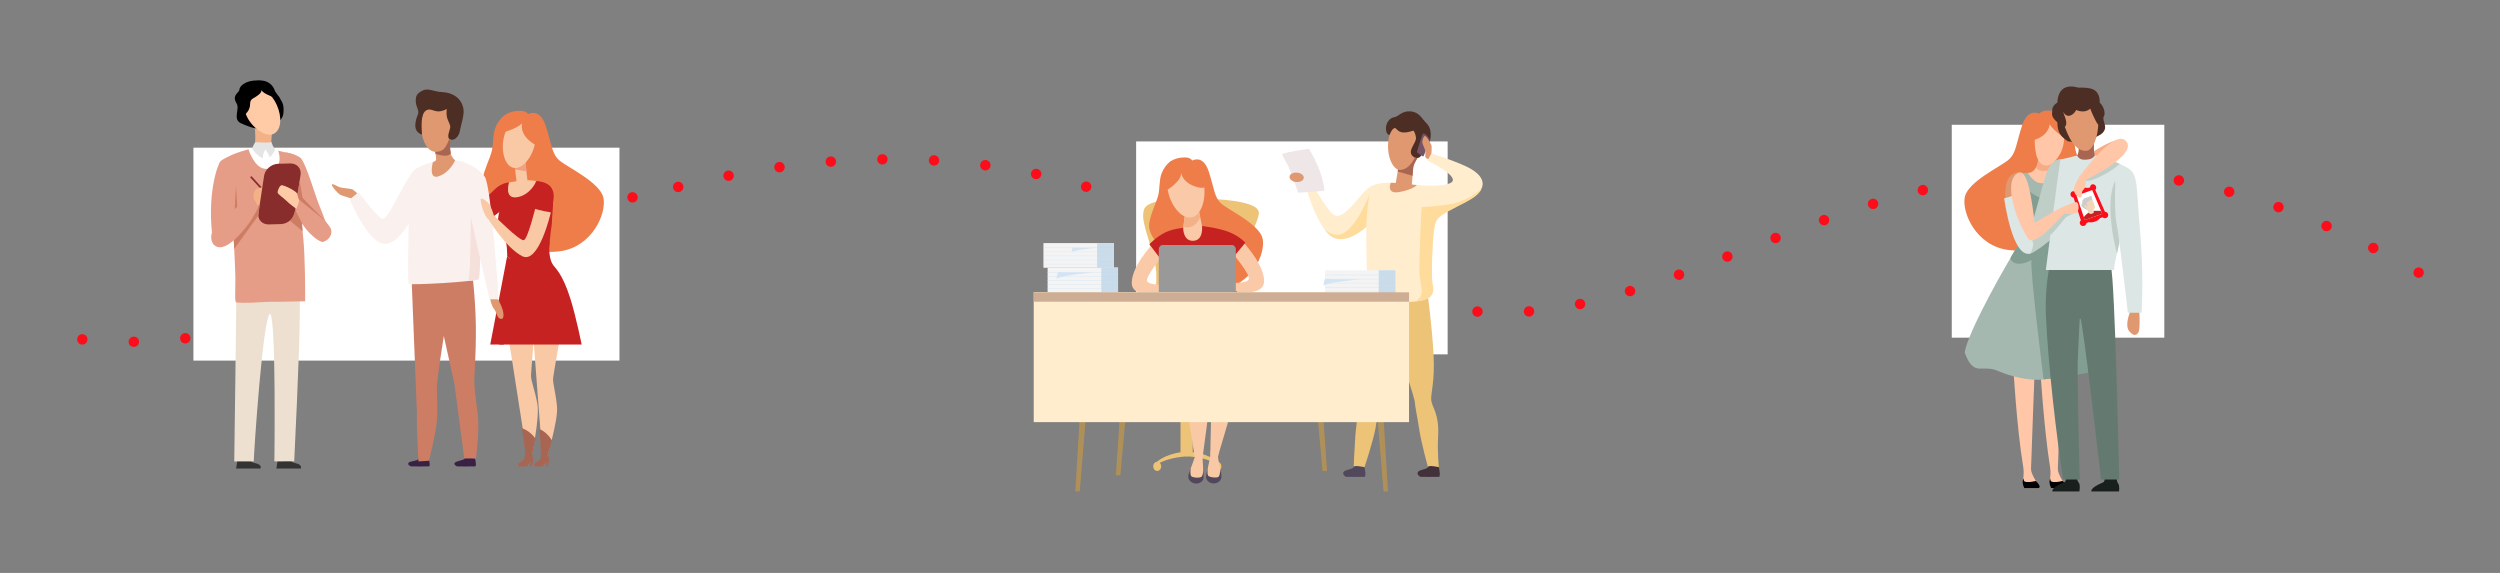 <?xml version="1.0" encoding="UTF-8"?>
<svg width="2400px" height="550px" viewBox="0 0 2400 550" version="1.1" xmlns="http://www.w3.org/2000/svg" xmlns:xlink="http://www.w3.org/1999/xlink">
    <rect x="0" y="0" width="2400" height="550" fill="#808080" stroke="none"/>
    <title>frise-faire-face-deces-2400-550</title>
    <defs>
        <polygon id="path-1" points="0 0 2252.923 0 2252.923 185.219 0 185.219"></polygon>
        <polygon id="path-3" points="0 395.004 2252.923 395.004 2252.923 0 0 0"></polygon>
    </defs>
    <g id="frise-faire-face-deces-2400-550" stroke="none" stroke-width="1" fill="none" fill-rule="evenodd">
        <g id="Group-197" transform="translate(74, 77)">
            <g id="Group-3" transform="translate(0, 70.939)">
                <mask id="mask-2" fill="white">
                    <use xlink:href="#path-1"></use>
                </mask>
                <g id="Clip-2"></g>
                <path d="M768.112,5.069 C768.083,2.309 770.293,0.04 773.052,0 L773.052,0.009 C775.812,-0.031 778.083,2.179 778.112,4.939 C778.142,7.699 775.942,9.969 773.173,10 L773.173,10.009 L773.112,10.009 C770.383,10.009 768.142,7.809 768.112,5.069 L768.112,5.069 Z M822.342,11.049 L822.342,11.049 C819.583,10.889 817.482,8.529 817.633,5.769 C817.793,3.019 820.152,0.91 822.902,1.059 C825.662,1.219 827.772,3.58 827.623,6.33 C827.463,8.989 825.262,11.049 822.633,11.049 L822.342,11.049 Z M718.602,7.58 C718.392,4.83 720.452,2.429 723.202,2.219 L723.213,2.219 C725.963,2.009 728.362,4.069 728.572,6.819 C728.782,9.569 726.722,11.979 723.972,12.189 C723.842,12.199 723.713,12.199 723.583,12.199 C721.003,12.199 718.802,10.21 718.602,7.58 L718.602,7.58 Z M871.272,15.63 C868.532,15.269 866.602,12.75 866.972,10.019 C867.333,7.279 869.842,5.349 872.583,5.71 C875.322,6.08 877.242,8.59 876.883,11.33 C876.552,13.84 874.402,15.67 871.932,15.67 C871.713,15.67 871.492,15.66 871.272,15.63 L871.272,15.63 Z M669.373,13.21 C668.992,10.469 670.902,7.949 673.633,7.569 C676.373,7.189 678.892,9.099 679.272,11.83 C679.652,14.569 677.742,17.09 675.012,17.469 C674.772,17.509 674.543,17.519 674.312,17.519 C671.862,17.519 669.713,15.71 669.373,13.21 L669.373,13.21 Z M1981.142,23.5 C1978.402,23.239 1976.372,20.809 1976.622,18.059 C1976.883,15.309 1979.312,13.279 1982.062,13.54 C1984.812,13.79 1986.842,16.229 1986.583,18.979 C1986.342,21.569 1984.162,23.519 1981.612,23.519 C1981.463,23.519 1981.302,23.509 1981.142,23.5 L1981.142,23.5 Z M919.673,23.989 C916.972,23.41 915.253,20.75 915.833,18.059 C916.412,15.359 919.062,13.63 921.772,14.21 L921.762,14.21 C924.463,14.79 926.182,17.439 925.612,20.149 C925.112,22.489 923.032,24.099 920.722,24.099 C920.383,24.099 920.032,24.069 919.673,23.989 L919.673,23.989 Z M620.543,21.71 C620.003,19 621.772,16.359 624.482,15.83 C627.192,15.299 629.812,17.069 630.352,19.769 C630.883,22.479 629.123,25.109 626.412,25.649 C626.083,25.71 625.762,25.739 625.442,25.739 C623.102,25.739 621.012,24.09 620.543,21.71 L620.543,21.71 Z M1808.522,25.38 C1808.062,22.649 1809.892,20.069 1812.622,19.609 C1815.342,19.149 1817.923,20.989 1818.383,23.71 C1818.842,26.429 1817.012,29.009 1814.282,29.469 C1814.003,29.519 1813.722,29.54 1813.452,29.54 C1811.052,29.54 1808.932,27.819 1808.522,25.38 L1808.522,25.38 Z M2016.802,30.179 C2014.092,29.689 2012.293,27.08 2012.782,24.37 C2013.282,21.649 2015.883,19.849 2018.602,20.34 C2021.312,20.84 2023.112,23.439 2022.622,26.16 C2022.182,28.569 2020.083,30.259 2017.713,30.259 C2017.412,30.259 2017.112,30.239 2016.802,30.179 L2016.802,30.179 Z M967.302,36.109 C964.652,35.33 963.133,32.549 963.923,29.91 C964.702,27.259 967.482,25.739 970.133,26.519 C972.782,27.299 974.293,30.08 973.512,32.729 C972.872,34.91 970.872,36.319 968.722,36.319 C968.253,36.319 967.772,36.25 967.302,36.109 L967.302,36.109 Z M572.213,32.739 C571.552,30.059 573.182,27.349 575.862,26.679 C578.543,26.019 581.253,27.649 581.923,30.33 C582.583,33.009 580.952,35.719 578.272,36.389 C577.873,36.489 577.463,36.54 577.062,36.54 C574.822,36.54 572.782,35.019 572.213,32.739 L572.213,32.739 Z M1767.062,35.779 C1766.412,33.09 1768.052,30.389 1770.742,29.729 C1773.423,29.08 1776.133,30.719 1776.782,33.41 C1777.432,36.09 1775.793,38.799 1773.112,39.449 C1772.713,39.549 1772.312,39.599 1771.923,39.599 C1769.673,39.599 1767.622,38.059 1767.062,35.779 L1767.062,35.779 Z M2064.742,41.009 L2064.742,41.019 C2062.083,40.299 2060.503,37.549 2061.213,34.88 C2061.932,32.219 2064.682,30.639 2067.343,31.359 C2070.013,32.08 2071.593,34.819 2070.872,37.489 C2070.272,39.719 2068.253,41.189 2066.053,41.189 C2065.622,41.189 2065.182,41.13 2064.742,41.009 L2064.742,41.009 Z M528.432,42.929 C527.652,40.279 529.173,37.5 531.822,36.729 C534.463,35.949 537.242,37.469 538.022,40.12 C538.802,42.769 537.282,45.549 534.633,46.319 C534.162,46.46 533.692,46.529 533.222,46.529 C531.062,46.529 529.072,45.109 528.432,42.929 L528.432,42.929 Z M1719.362,49.25 C1718.552,46.609 1720.032,43.819 1722.673,43.009 C1725.312,42.199 1728.112,43.679 1728.923,46.319 C1729.732,48.96 1728.253,51.759 1725.602,52.569 C1725.122,52.719 1724.622,52.79 1724.142,52.79 C1722.003,52.79 1720.022,51.399 1719.362,49.25 L1719.362,49.25 Z M2111.702,55.639 C2109.102,54.719 2107.732,51.87 2108.652,49.259 C2109.572,46.66 2112.432,45.29 2115.032,46.21 L2115.032,46.219 C2117.633,47.13 2119.003,49.989 2118.083,52.59 C2117.352,54.639 2115.423,55.929 2113.372,55.929 C2112.812,55.929 2112.253,55.84 2111.702,55.639 L2111.702,55.639 Z M1672.362,65.049 C1671.442,62.439 1672.812,59.59 1675.412,58.67 C1678.012,57.75 1680.872,59.109 1681.793,61.719 C1682.713,64.319 1681.352,67.179 1678.742,68.099 C1678.192,68.29 1677.633,68.38 1677.083,68.38 C1675.022,68.38 1673.092,67.099 1672.362,65.049 L1672.362,65.049 Z M2157.513,73.649 C2154.972,72.549 2153.812,69.609 2154.912,67.069 C2156.003,64.54 2158.942,63.37 2161.482,64.469 C2164.013,65.559 2165.182,68.509 2164.083,71.04 C2163.272,72.929 2161.423,74.059 2159.492,74.059 C2158.833,74.059 2158.162,73.929 2157.513,73.649 L2157.513,73.649 Z M1625.892,82.33 C1624.902,79.75 1626.202,76.859 1628.782,75.88 C1631.362,74.889 1634.253,76.189 1635.232,78.769 C1636.213,81.349 1634.923,84.239 1632.342,85.219 C1631.753,85.439 1631.152,85.549 1630.562,85.549 C1628.543,85.549 1626.642,84.319 1625.892,82.33 L1625.892,82.33 Z M2202.093,94.599 C2199.633,93.359 2198.642,90.349 2199.892,87.88 C2201.142,85.42 2204.152,84.439 2206.612,85.689 L2206.622,85.689 C2209.083,86.939 2210.062,89.949 2208.812,92.41 C2207.932,94.149 2206.173,95.149 2204.352,95.149 C2203.593,95.149 2202.812,94.969 2202.093,94.599 L2202.093,94.599 Z M1579.612,100.16 C1578.622,97.58 1579.912,94.689 1582.482,93.699 C1585.062,92.71 1587.952,93.989 1588.942,96.569 C1589.942,99.149 1588.652,102.04 1586.072,103.029 C1585.482,103.259 1584.883,103.37 1584.282,103.37 C1582.272,103.37 1580.383,102.149 1579.612,100.16 L1579.612,100.16 Z M1151.092,108.67 C1148.532,107.62 1147.312,104.699 1148.362,102.139 C1149.402,99.59 1152.333,98.37 1154.883,99.42 C1157.432,100.469 1158.662,103.38 1157.612,105.939 C1156.812,107.87 1154.952,109.04 1152.982,109.04 C1152.352,109.04 1151.713,108.92 1151.092,108.67 L1151.092,108.67 Z M327.171,116.221 C326.221,113.631 327.541,110.751 330.131,109.801 C332.721,108.841 335.601,110.161 336.551,112.751 C337.511,115.341 336.191,118.221 333.601,119.181 C333.031,119.391 332.441,119.49 331.872,119.49 C329.831,119.49 327.921,118.24 327.171,116.221 L327.171,116.221 Z M2245.423,118.12 L2245.423,118.12 C2243.032,116.739 2242.213,113.679 2243.593,111.29 C2244.972,108.889 2248.032,108.08 2250.423,109.46 C2252.812,110.84 2253.633,113.899 2252.253,116.29 C2251.322,117.889 2249.642,118.79 2247.923,118.79 C2247.072,118.79 2246.213,118.569 2245.423,118.12 L2245.423,118.12 Z M1533.152,117.479 C1532.213,114.88 1533.562,112.009 1536.162,111.08 C1538.762,110.139 1541.622,111.489 1542.562,114.09 C1543.492,116.679 1542.142,119.549 1539.552,120.489 C1538.992,120.689 1538.423,120.779 1537.852,120.779 C1535.812,120.779 1533.883,119.509 1533.152,117.479 L1533.152,117.479 Z M1197.622,126.429 C1195.012,125.519 1193.633,122.67 1194.543,120.059 C1195.452,117.46 1198.302,116.08 1200.912,116.979 C1203.512,117.889 1204.892,120.739 1203.992,123.349 C1203.272,125.41 1201.333,126.71 1199.262,126.71 C1198.722,126.71 1198.162,126.62 1197.622,126.429 L1197.622,126.429 Z M280.562,128.12 C279.633,125.519 280.992,122.66 283.592,121.729 C286.202,120.809 289.052,122.17 289.982,124.769 C290.902,127.37 289.543,130.229 286.942,131.16 C286.392,131.349 285.822,131.449 285.272,131.449 C283.213,131.449 281.282,130.17 280.562,128.12 L280.562,128.12 Z M1486.052,132.96 C1485.253,130.319 1486.742,127.529 1489.383,126.729 C1492.032,125.92 1494.822,127.42 1495.622,130.059 C1496.423,132.699 1494.932,135.489 1492.282,136.299 C1491.802,136.439 1491.312,136.509 1490.833,136.509 C1488.692,136.509 1486.702,135.12 1486.052,132.96 L1486.052,132.96 Z M1245.392,140.96 L1245.392,140.96 C1242.722,140.269 1241.112,137.54 1241.802,134.87 C1242.492,132.189 1245.213,130.58 1247.892,131.269 C1250.562,131.96 1252.173,134.689 1251.482,137.359 C1250.902,139.62 1248.872,141.109 1246.642,141.109 C1246.232,141.109 1245.812,141.059 1245.392,140.96 L1245.392,140.96 Z M243.592,144.04 C242.742,141.41 244.182,138.59 246.802,137.729 C249.432,136.88 252.253,138.319 253.112,140.939 C253.963,143.569 252.522,146.389 249.902,147.25 C249.383,147.41 248.862,147.489 248.352,147.489 C246.242,147.489 244.282,146.149 243.592,144.04 L243.592,144.04 Z M1437.972,144.949 C1437.402,142.25 1439.142,139.599 1441.842,139.029 C1444.543,138.469 1447.192,140.199 1447.753,142.91 C1448.322,145.609 1446.592,148.259 1443.883,148.819 C1443.543,148.899 1443.192,148.929 1442.862,148.929 C1440.543,148.929 1438.463,147.309 1437.972,144.949 L1437.972,144.949 Z M1294.362,151.059 C1291.633,150.639 1289.762,148.08 1290.182,145.349 C1290.602,142.62 1293.162,140.75 1295.883,141.179 C1298.612,141.599 1300.482,144.149 1300.062,146.88 C1299.682,149.349 1297.552,151.12 1295.133,151.12 C1294.872,151.12 1294.622,151.099 1294.362,151.059 L1294.362,151.059 Z M1388.872,151.38 C1388.662,148.63 1390.732,146.229 1393.492,146.029 C1396.242,145.819 1398.642,147.889 1398.842,150.639 C1399.043,153.389 1396.982,155.79 1394.232,156 C1394.102,156.009 1393.972,156.009 1393.852,156.009 C1391.253,156.009 1389.062,154.009 1388.872,151.38 L1388.872,151.38 Z M1344.102,156.179 L1344.102,156.179 C1341.342,156.029 1339.222,153.679 1339.372,150.92 C1339.512,148.16 1341.862,146.04 1344.622,146.189 C1347.383,146.33 1349.503,148.679 1349.352,151.439 C1349.222,154.109 1347.003,156.179 1344.362,156.179 L1344.102,156.179 Z M196.083,158.189 C195.352,155.529 196.912,152.779 199.572,152.04 C202.232,151.299 204.982,152.859 205.722,155.519 C206.463,158.179 204.902,160.939 202.242,161.679 C201.793,161.799 201.342,161.859 200.902,161.859 C198.713,161.859 196.702,160.41 196.083,158.189 L196.083,158.189 Z M147.862,169.67 C147.302,166.969 149.032,164.319 151.732,163.75 C154.442,163.189 157.092,164.92 157.652,167.62 C158.222,170.319 156.482,172.969 153.782,173.54 C153.442,173.609 153.092,173.649 152.753,173.649 C150.442,173.649 148.362,172.029 147.862,169.67 L147.862,169.67 Z M98.923,177.41 C98.592,174.67 100.543,172.179 103.282,171.84 C106.032,171.509 108.522,173.469 108.852,176.199 C109.182,178.939 107.232,181.439 104.492,181.769 C104.293,181.799 104.083,181.809 103.883,181.809 C101.392,181.809 99.232,179.949 98.923,177.41 L98.923,177.41 Z M4.442,182.83 C1.702,182.529 -0.278,180.049 0.032,177.309 C0.333,174.559 2.812,172.59 5.552,172.889 C8.302,173.199 10.272,175.67 9.972,178.42 C9.682,180.969 7.522,182.859 5.003,182.859 C4.822,182.859 4.633,182.849 4.442,182.83 L4.442,182.83 Z M54.552,185.219 C51.793,185.25 49.522,183.049 49.482,180.29 C49.442,177.529 51.652,175.259 54.412,175.219 C57.173,175.179 59.442,177.389 59.482,180.149 C59.522,182.91 57.312,185.179 54.552,185.219 L54.552,185.219 Z" id="Fill-1" fill="#FC0D1A" mask="url(#mask-2)"></path>
            </g>
            <mask id="mask-4" fill="white">
                <use xlink:href="#path-3"></use>
            </mask>
            <g id="Clip-5"></g>
            <polygon id="Fill-4" fill="#FFFFFF" mask="url(#mask-4)" points="111.682 269.169 520.676 269.169 520.676 64.778 111.682 64.778"></polygon>
            <polygon id="Fill-6" fill="#FFFFFF" mask="url(#mask-4)" points="1016.682 263.169 1315.737 263.169 1315.737 58.778 1016.682 58.778"></polygon>
            <polygon id="Fill-7" fill="#FFFFFF" mask="url(#mask-4)" points="1799.682 247.169 2003.737 247.169 2003.737 42.778 1799.682 42.778"></polygon>
            <path d="M187.723,45.55 C187.723,45.55 186.277,57.167 186.277,62.542 C186.277,67.917 179.917,67.352 179.917,67.352 L170.89,59.541 C170.89,59.541 171.638,52.338 170.193,43.285 C168.747,34.232 187.723,45.55 187.723,45.55" id="Fill-8" fill="#F2B186" mask="url(#mask-4)"></path>
            <path d="M187.145,65.088 L190.133,65.843 L193.987,68.201 C193.987,68.201 207.121,85.061 190.133,93.569 C182.7,97.29 180.11,97.624 176.544,91.493 C172.978,85.364 165.075,69.332 164.497,66.314 L170.705,64.552 L187.145,65.088 Z" id="Fill-9" fill="#FFFFFF" mask="url(#mask-4)"></path>
            <path d="M181.463,59.901 L170.89,59.54 C170.89,59.54 169.38,62.21 167.986,65.324 C168.406,66.83 175.194,75.461 180.785,75.461 C186.375,75.461 190.133,67.257 190.133,65.843 C188.398,64.899 187.634,62.167 186.396,59.228 C183.598,60.107 181.463,59.901 181.463,59.901" id="Fill-10" fill="#E5E5E5" mask="url(#mask-4)"></path>
            <path d="M180.688,66.314 C180.688,66.314 174.52,77.914 182.038,77.914 C189.555,77.914 180.688,66.314 180.688,66.314" id="Fill-11" fill="#FFFFFF" mask="url(#mask-4)"></path>
            <path d="M214.837,372.772 C216.068,367.557 208.406,368.111 206.349,366.329 C204.254,364.517 202.549,362.19 202.549,362.19 L193.18,361.075 L191.317,372.779 L214.837,372.772 Z" id="Fill-12" fill="#333333" mask="url(#mask-4)"></path>
            <path d="M176.183,372.772 C177.414,367.557 169.752,368.111 167.695,366.329 C165.601,364.517 163.895,362.19 163.895,362.19 L154.525,361.075 L152.663,372.779 L176.183,372.772 Z" id="Fill-13" fill="#333333" mask="url(#mask-4)"></path>
            <path d="M214.471,192.652 C214.471,192.652 213.755,198.104 213.755,227.168 C213.755,257.479 208.446,365.867 208.446,365.867 C191.837,366.056 189.406,365.867 189.406,365.867 C189.406,365.867 191.202,229.998 185.419,224.34 C178.481,224.34 169.605,359.725 169.605,365.951 L150.874,365.951 C150.874,365.951 152.911,218.239 152.911,205.791 C152.911,193.345 155.207,188.635 155.207,188.635 L214.471,192.652 Z" id="Fill-14" fill="#EDE0D0" mask="url(#mask-4)"></path>
            <path d="M147.824,72.114 C147.824,72.114 139.53,75.758 137.545,77.914 C135.523,80.109 123.544,109.016 130.828,157.417 C143.435,159.989 152.096,148.469 154.031,141.824 C155.966,135.18 156.049,131.875 152.676,120.019 C151.204,114.847 154.607,89.236 154.607,89.236 L147.824,72.114 Z" id="Fill-15" fill="#E69D87" mask="url(#mask-4)"></path>
            <path d="M189.94,10.478 C189.94,10.478 187.819,0.001 174.327,0.001 C160.835,0.001 155.823,6.209 155.823,9.092 C155.823,11.974 148.045,14.237 153.125,22.286 C156.596,27.784 148.694,37.752 157.826,41.577 C162.545,43.553 171.051,47.563 176.833,46.067 C182.616,44.571 197.072,41.909 198.036,31.931 C198.999,21.953 196.879,20.788 189.94,10.478" id="Fill-16" fill="#000000" mask="url(#mask-4)"></path>
            <path d="M200.771,69.386 L198.64,69.022 C198.64,69.022 211.923,70.895 215.296,75.462 C220.599,82.641 227.863,108.427 232.262,119.489 C236.661,130.548 243.653,146.82 239.646,152.245 C235.64,157.67 233.048,154.373 229.905,150.118 C226.763,145.864 210.109,114.808 210.109,114.808 C210.109,114.808 197.739,92.862 197.134,92.043 C196.53,91.224 202.887,80.759 200.771,69.386" id="Fill-17" fill="#E69D87" mask="url(#mask-4)"></path>
            <path d="M217.118,151.376 C215.286,132.704 212.904,114.918 212.904,114.918 L209.78,72.114 C209.78,72.114 204.555,69.707 198.639,69.021 C196.209,68.492 193.035,67.617 193.035,67.617 C193.035,67.617 200.77,87.634 179.97,84.955 C169.876,83.654 164.496,66.314 164.496,66.314 C164.496,66.314 151.952,69.817 147.823,72.114 C144.087,74.193 147.823,104.413 147.823,104.413 C147.823,104.413 151.952,177.811 151.952,190.544 C151.952,203.272 151.185,213.106 152.792,213.292 C160.989,214.244 173.508,213.292 182.362,212.779 L182.363,212.779 C202.633,212.779 213.374,212.204 218.968,212.204 C218.968,201.22 218.948,170.049 217.118,151.376" id="Fill-18" fill="#E69D87" mask="url(#mask-4)"></path>
            <path d="M161.684,31.561 C165.442,43.383 178.919,54.006 186.762,52.151 C194.606,50.295 197.125,39.891 193.367,28.068 C189.608,16.247 180.995,7.484 173.152,9.34 C165.308,11.196 157.926,19.739 161.684,31.561" id="Fill-19" fill="#FFCAA6" mask="url(#mask-4)"></path>
            <polygon id="Fill-20" fill="#882C2C" mask="url(#mask-4)" points="180.548 109.016 181.842 107.886 167.386 92.042 166.092 93.173"></polygon>
            <path d="M169.522,115.409 C169.522,115.409 167.796,105.66 173.262,103.964 C178.731,102.268 182.851,101.198 186.115,101.198 C189.38,101.198 192.352,103.741 189.714,108.304 C187.077,112.866 174.82,119.757 172.168,121.71 C169.518,123.661 169.522,115.409 169.522,115.409" id="Fill-21" fill="#F2B186" mask="url(#mask-4)"></path>
            <path d="M168.579,113.085 C163.34,116.635 118.617,139.158 130.829,157.417 C143.72,172.385 173.955,126.502 173.955,121.71 C169.842,112.954 168.579,113.085 168.579,113.085" id="Fill-22" fill="#E69D87" mask="url(#mask-4)"></path>
            <path d="M171.995,2.756 C171.995,2.756 180.52,8.041 175.348,12.994 C170.177,17.946 166.091,16.932 166.091,22.838 C166.091,28.745 162.273,31.939 160.674,33.47 C159.075,35.001 151.027,6.3 171.995,2.756" id="Fill-23" fill="#000000" mask="url(#mask-4)"></path>
            <path d="M173.749,0.307 C173.749,0.307 172.984,9.046 181.664,13.335 C190.344,17.625 195.08,17.579 195.08,17.579 C195.08,17.579 181.258,0.307 173.749,0.307" id="Fill-24" fill="#000000" mask="url(#mask-4)"></path>
            <path d="M209.099,126.621 C208.162,132.788 202.154,137.934 195.679,138.116 L184.119,138.443 C177.643,138.625 173.154,133.774 174.09,127.608 L179.539,91.739 C180.475,85.573 186.484,80.426 192.959,80.243 L204.519,79.918 C210.994,79.735 215.484,84.586 214.547,90.752 L209.099,126.621 Z" id="Fill-25" fill="#882C2C" mask="url(#mask-4)"></path>
            <path d="M215.988,121.006 C215.988,121.006 211.896,113.919 211.896,110.241 C211.896,106.566 198.599,100.789 196.553,100.789 C194.508,100.789 192.462,105.778 192.462,107.615 C192.462,109.453 198.245,112.924 201.442,116.208 C204.639,119.489 209.561,122.514 211.479,124.484 C213.397,126.452 215.988,121.006 215.988,121.006" id="Fill-26" fill="#FFCAA6" mask="url(#mask-4)"></path>
            <path d="M213.422,114.901 C213.422,114.901 233.076,125.99 243.011,141.462 C246.033,146.169 243.011,153.469 236.098,155.036 C231.914,155.984 216.158,143.404 209.779,125.177 C212.333,120.334 213.422,114.901 213.422,114.901" id="Fill-27" fill="#E69D87" mask="url(#mask-4)"></path>
            <path d="M238.135,134.994 L213.421,114.901 C213.421,114.901 211.966,113.193 211.479,109.016 C212.151,106.527 213.711,96.255 213.711,96.255 C213.711,96.255 216.176,112.099 216.449,112.789 C216.721,113.479 238.135,134.994 238.135,134.994" id="Fill-28" fill="#CE7D65" mask="url(#mask-4)"></path>
            <path d="M210.541,123.623 L209.779,125.176 L215.988,137.126 L216.464,144.955 L204.225,134.813 C204.225,134.813 208.333,131.975 209.663,122.909 C209.967,123.15 210.541,123.623 210.541,123.623" id="Fill-29" fill="#CE7D65" mask="url(#mask-4)"></path>
            <path d="M173.52,120.796 L173.955,121.71 C173.955,121.71 170.788,129.37 164.165,138.447 C157.543,147.525 150.447,153.694 150.447,153.694 L150.853,161.954 L173.955,130.002 L175.297,119.661 L173.52,120.796 Z" id="Fill-30" fill="#CE7D65" mask="url(#mask-4)"></path>
            <path d="M168.579,113.085 C168.579,113.085 148.861,125.363 140.56,131.927 C132.259,138.491 129.18,147.378 129.18,147.378 C129.18,147.378 130.562,139.885 138.626,131.881 C146.69,123.878 169.263,110.72 169.263,110.72 L169.263,113.576 L168.579,113.085 Z" id="Fill-31" fill="#E69D87" mask="url(#mask-4)"></path>
            <polygon id="Fill-32" fill="#CE7D65" mask="url(#mask-4)" points="152.562 100.529 151.34 123.703 153.784 121.452"></polygon>
            <path d="M1884.003,32.346 C1884.003,32.346 1873.052,25.741 1867.242,43.323 C1861.435,60.906 1861.659,69.862 1854.249,76.329 C1846.842,82.792 1815.446,97.28 1812.254,111.944 C1809.062,126.608 1822.799,159.132 1854.249,163.015 C1885.7,166.9 1889.775,148.331 1895.091,139.779 C1900.407,131.227 1931.311,114.799 1927.686,95.362 C1925.597,84.16 1920.711,75.712 1918.623,67.651 C1917.089,61.725 1917.745,52.005 1915.294,45.626 C1911.169,34.879 1903.349,29.105 1891.654,29.105 C1885.342,29.105 1884.003,32.346 1884.003,32.346" id="Fill-33" fill="#EE7D4A" mask="url(#mask-4)"></path>
            <path d="M1858.694,274.163 C1858.694,274.163 1861.855,332.658 1868.408,371.978 C1869.094,376.094 1868.419,380.474 1868.408,382.363 C1868.387,386.007 1868.408,384.707 1868.408,384.707 C1868.408,384.707 1869.078,387.387 1873.266,387.387 L1882.142,387.387 C1882.142,387.387 1875.778,378.342 1875.778,373.317 C1875.778,368.293 1879.463,274.163 1879.463,274.163 L1858.694,274.163 Z" id="Fill-34" fill="#FFC7A8" mask="url(#mask-4)"></path>
            <path d="M1884.421,274.163 C1884.421,274.163 1888.061,334.351 1894.135,371.978 C1894.881,376.596 1894.184,380.488 1894.135,382.363 C1894.052,385.589 1894.135,384.707 1894.135,384.707 C1894.135,384.707 1894.805,387.387 1898.993,387.387 L1907.869,387.387 C1907.869,387.387 1901.505,378.342 1901.505,373.317 C1901.505,368.293 1905.19,274.163 1905.19,274.163 L1884.421,274.163 Z" id="Fill-35" fill="#FFC7A8" mask="url(#mask-4)"></path>
            <path d="M1869.729,385.274 C1872.178,386.342 1876.984,385.544 1880.401,384.707 C1883.449,387.755 1885.995,391.574 1882.142,391.574 L1869.413,391.574 C1869.413,391.574 1866.566,386.968 1868.408,382.362 C1868.911,384.455 1868.996,384.954 1869.729,385.274" id="Fill-36" fill="#000000" mask="url(#mask-4)"></path>
            <path d="M1895.447,385.282 C1897.88,386.392 1902.711,385.544 1906.127,384.706 C1909.176,387.754 1911.721,391.573 1907.869,391.573 L1895.14,391.573 C1895.14,391.573 1892.415,386.925 1894.135,382.362 C1894.285,384.036 1894.719,384.95 1895.447,385.282" id="Fill-37" fill="#000000" mask="url(#mask-4)"></path>
            <path d="M1973.085,216.928 C1973.085,216.928 1964.582,234.107 1969.949,240.833 C1975.315,247.559 1978.598,243.625 1979.34,240.833 C1980.901,234.963 1979.34,216.083 1979.34,216.083 L1973.085,216.928 Z" id="Fill-38" fill="#E09870" mask="url(#mask-4)"></path>
            <path d="M1908.318,379.381 C1908.318,379.381 1910.997,384.669 1907.425,386.111 C1903.851,387.553 1895.084,391.399 1896.405,395.004 L1922.164,395.004 C1922.164,395.004 1923.439,388.27 1921.494,386.174 C1919.546,384.079 1919.93,380.583 1919.93,379.381 C1919.93,378.179 1908.318,379.381 1908.318,379.381" id="Fill-39" fill="#191F1C" mask="url(#mask-4)"></path>
            <path d="M1945.701,376.977 C1945.701,376.977 1948.088,384.668 1944.905,386.11 C1941.722,387.552 1932.607,391.398 1933.783,395.004 L1960.222,395.004 C1960.222,395.004 1961.147,389.287 1959.413,387.192 C1957.68,385.097 1957.636,378.179 1957.636,376.977 C1957.636,375.775 1945.701,376.977 1945.701,376.977" id="Fill-40" fill="#191F1C" mask="url(#mask-4)"></path>
            <path d="M1875.582,89.018 L1865.059,89.018 C1865.059,89.018 1863.049,150.556 1863.049,159.266 C1854.004,173 1814.812,241.67 1812.132,261.434 C1814.812,268.804 1818.496,276.843 1826.536,276.843 C1834.575,276.843 1837.59,276.173 1845.965,279.858 C1854.339,283.543 1873.684,289.154 1887.837,287.228 C1901.77,285.332 1934.399,279.523 1934.399,279.523 C1934.399,279.523 1894.289,163.966 1893.867,151.896 L1910.987,91.995 C1910.987,91.995 1885.436,102.515 1875.582,89.018" id="Fill-41" fill="#A5B8B0" mask="url(#mask-4)"></path>
            <path d="M1868.241,98.697 C1868.241,98.697 1871.256,107.218 1883.315,112.243 C1895.374,117.268 1921.503,159.475 1921.503,159.475 C1921.503,159.475 1938.252,244.56 1938.252,256.619 L1938.252,279.733 C1938.252,279.733 1925.279,281.757 1901.488,285.553 C1896.779,286.304 1887.837,287.228 1887.837,287.228 C1887.837,287.228 1874.271,179.909 1876.281,172.539 C1868.576,177.229 1858.177,178.193 1855.936,170.885 C1858.825,165.086 1862.169,160.704 1863.509,158.135 C1863.509,144.736 1868.241,98.697 1868.241,98.697" id="Fill-42" fill="#829E92" mask="url(#mask-4)"></path>
            <path d="M1892.832,178.359 L1892.832,182.211 C1892.832,182.211 1889.022,202.15 1890.014,225.219 C1892.011,271.62 1900.361,343.765 1906.686,383.366 L1922.574,383.366 C1922.574,383.366 1917.984,231.712 1922.757,226.939 C1925.269,226.939 1942.983,383.366 1942.983,383.366 L1960.468,383.366 C1960.468,383.366 1956.421,191.58 1952.401,178.359 C1920.245,176.192 1892.832,178.359 1892.832,178.359" id="Fill-43" fill="#647A71" mask="url(#mask-4)"></path>
            <path d="M1898.389,215.04 C1898.389,215.04 1918.32,222.41 1920.833,223.247 C1932.341,218.536 1946.626,212.193 1947.798,212.193 C1948.971,212.193 1928.347,227.607 1923.501,229.112 L1922.507,229.112 L1920.589,269.474 L1913.295,227.937 C1913.295,227.937 1900.064,216.715 1898.389,215.04" id="Fill-44" fill="#647A71" mask="url(#mask-4)"></path>
            <path d="M1919.995,79.206 C1919.995,79.206 1957.798,50.557 1965.72,58.478 C1950.596,73.603 1939.424,87.579 1919.995,79.206" id="Fill-45" fill="#F6AC86" mask="url(#mask-4)"></path>
            <path d="M1921,60.614 C1921,60.614 1924.517,67.984 1918.655,73.846 C1925.131,80.941 1929.04,80.984 1929.04,80.984 L1938.084,77.196 C1938.084,77.196 1934.734,65.556 1936.074,56.637 C1924.35,60.112 1921,60.614 1921,60.614" id="Fill-46" fill="#A86652" mask="url(#mask-4)"></path>
            <path d="M1920.54,59.524 C1920.54,59.524 1922.484,68.278 1920.96,70.636 C1924.35,72.338 1932.748,75.214 1936.086,66.742 L1936.086,54.825 L1920.54,59.524 Z" id="Fill-47" fill="#A86652" mask="url(#mask-4)"></path>
            <path d="M1885.492,75.856 L1882.964,77.038 C1882.964,77.038 1881.069,89.018 1872.694,89.018 C1877.216,95.383 1881.226,100.477 1890.226,98.467 C1899.226,96.457 1895.758,83.2 1895.758,80.114 C1895.758,77.028 1885.492,75.856 1885.492,75.856" id="Fill-48" fill="#FFC7A8" mask="url(#mask-4)"></path>
            <path d="M1895.374,85.738 C1895.374,85.738 1884.427,89.876 1880.576,83.758 C1883.105,78.494 1882.342,75.856 1882.342,75.856 C1882.342,75.856 1892.61,74.097 1894.369,75.856 C1896.128,77.615 1896.415,85.571 1896.415,85.571 L1895.374,85.738 Z" id="Fill-49" fill="#F6AC86" mask="url(#mask-4)"></path>
            <path d="M1907.477,78.647 L1904.083,75.856 C1904.083,75.856 1894.034,74.723 1888.807,94.726 C1882.735,117.96 1871.981,152.789 1871.981,159.265 C1871.981,165.742 1872.205,166.412 1875.108,166.412 C1878.011,166.412 1897.663,151.896 1899.673,147.653 C1901.683,143.41 1907.477,78.647 1907.477,78.647" id="Fill-50" fill="#C0CEC8" mask="url(#mask-4)"></path>
            <path d="M1855.91,115.495 L1851.212,112.913 C1851.212,112.913 1848.756,92.02 1861.038,89.018 C1866.174,86.91 1865.505,89.962 1864.538,90.93 C1863.57,91.898 1859.456,93.359 1858.125,112.913 C1858.125,116.165 1855.91,115.495 1855.91,115.495" id="Fill-51" fill="#E09870" mask="url(#mask-4)"></path>
            <path d="M1928.313,76.272 C1926.11,76.272 1922.34,76.714 1919.995,72.265 C1913.966,73.678 1907.099,75.856 1904.084,75.856 C1901.739,89.087 1890.015,182.211 1890.015,182.211 L1955.503,182.211 C1955.503,168.477 1979.641,96.643 1965.72,82.723 C1952.935,75.856 1936.94,72.265 1936.94,72.265 C1936.94,72.265 1935.331,76.272 1928.313,76.272" id="Fill-52" fill="#DCE6E5" mask="url(#mask-4)"></path>
            <path d="M1925.69,91.6 C1925.69,91.6 1924.685,98.144 1932.501,96.324 C1940.317,94.503 1954.928,86.23 1960.843,80.316 C1953.991,77.131 1949.791,75.856 1949.791,75.856 L1925.69,91.6 Z" id="Fill-53" fill="#C0CEC8" mask="url(#mask-4)"></path>
            <path d="M1922.144,92.605 C1922.144,92.605 1955.286,46.732 1966.558,58.003 C1980.006,71.452 1927.7,95.955 1927.7,95.955 C1927.7,95.955 1922.144,97.965 1922.144,92.605" id="Fill-54" fill="#FFC7A8" mask="url(#mask-4)"></path>
            <path d="M1877.564,155.469 C1877.564,155.469 1860.917,112.867 1858.701,110.651 C1852.329,113.038 1849.984,113.29 1849.984,113.29 C1849.984,113.29 1857.594,171.175 1875.108,166.412 C1879.127,158.372 1877.564,155.469 1877.564,155.469" id="Fill-55" fill="#DCE6E5" mask="url(#mask-4)"></path>
            <path d="M1863.384,89.018 C1872.695,84.398 1876.448,114.713 1879.295,136.822 C1874.438,152.566 1878.522,152.05 1873.768,152.616 C1863.252,139.418 1847.485,96.908 1863.384,89.018" id="Fill-56" fill="#FFC7A8" mask="url(#mask-4)"></path>
            <path d="M1907.477,55.894 C1907.477,70.278 1896.993,81.938 1890.935,81.938 C1881.799,81.938 1879.295,70.278 1879.295,55.894 C1879.295,41.51 1884.384,35.763 1893.42,37.109 C1899.416,38.003 1907.477,41.51 1907.477,55.894" id="Fill-57" fill="#FFC7A8" mask="url(#mask-4)"></path>
            <path d="M1896.415,132.097 C1896.415,132.097 1892.08,147.43 1893.42,148.77 C1894.76,150.11 1907.824,133.026 1909.052,131.797 C1910.28,130.569 1915.09,129.115 1917.767,126.438 C1920.444,123.761 1916.896,122.195 1911.969,123.423 C1907.042,124.651 1896.415,132.097 1896.415,132.097" id="Fill-58" fill="#C0CEC8" mask="url(#mask-4)"></path>
            <path d="M1879.295,136.822 L1902.503,123.423 L1907.354,128.113 C1907.354,128.113 1879.571,160.926 1873.265,152.315 C1863.049,138.362 1879.295,136.822 1879.295,136.822" id="Fill-59" fill="#FFC7A8" mask="url(#mask-4)"></path>
            <path d="M1958.241,166.412 C1958.241,166.412 1945.456,120.582 1956.446,96.644 C1970.045,124.763 1958.241,166.412 1958.241,166.412" id="Fill-60" fill="#C0CEC8" mask="url(#mask-4)"></path>
            <path d="M1956.843,91.6 C1956.843,91.6 1962.869,81.411 1965.72,82.723 C1979.398,89.018 1976.272,97.295 1980.291,142.852 C1984.311,188.409 1981.966,218.222 1981.966,223.247 L1968.768,223.247 C1968.768,223.247 1959.994,146.908 1957.748,136.505 C1955.503,126.103 1956.843,91.6 1956.843,91.6" id="Fill-61" fill="#DCE6E5" mask="url(#mask-4)"></path>
            <path d="M1909.579,56.255 C1909.579,56.255 1898.064,49.66 1893.639,42.258 C1893.639,42.258 1893.589,53.561 1877.002,57.912 C1858.009,62.895 1873.08,40.832 1873.08,40.832 L1877.809,36.927 L1884.957,31.02 L1901.608,35.946 C1907.43,42.089 1909.68,48.939 1909.579,56.255" id="Fill-62" fill="#EE7D4A" mask="url(#mask-4)"></path>
            <path d="M1901.124,21.46 C1901.124,21.46 1900.425,1.083 1921.138,7.112 C1931.187,7.112 1941.768,6.721 1941.768,21.46 C1947.016,26.708 1947.128,33.52 1945.341,35.306 C1944.448,39.102 1948.315,43.569 1946.382,47.812 C1944.448,52.055 1940.651,53.171 1935.738,55.628 C1930.825,58.085 1912.736,60.541 1910.28,58.085 C1907.824,55.628 1901.124,53.587 1901.124,40.538 C1897.104,33.743 1892.38,26.708 1901.124,21.46" id="Fill-63" fill="#4D2E25" mask="url(#mask-4)"></path>
            <path d="M1940.428,39.42 C1940.428,55.117 1935.035,67.842 1928.369,67.842 C1918.315,67.842 1911.586,56.048 1906.471,39.42 C1901.38,22.867 1911.839,18.921 1921.893,18.921 C1931.946,18.921 1940.428,23.723 1940.428,39.42" id="Fill-64" fill="#E09870" mask="url(#mask-4)"></path>
            <path d="M1908.262,44.833 C1908.262,44.833 1893.866,38.21 1896.198,30.639 C1897.475,26.495 1898.668,20.568 1910.727,16.994 C1922.786,13.421 1944.681,13.045 1940.779,43.381 C1937.582,40.185 1932.612,27.267 1932.612,27.267 C1932.612,27.267 1927.922,32.404 1919.213,28.607 C1916.086,34.19 1910.109,37.08 1906.471,30.086 C1909.164,37.317 1911.058,42.037 1908.262,44.833" id="Fill-65" fill="#4D2E25" mask="url(#mask-4)"></path>
            <path d="M1306.593,341.972 C1307.842,320.61 1300.951,314.342 1300.036,307.642 C1299.121,300.941 1303.699,290.633 1302.171,262.761 C1300.643,234.893 1296.79,207.625 1296.79,207.625 L1259.652,207.441 L1259.768,208.508 L1248.805,207.828 L1248.871,207.428 L1237.619,207.428 L1228.348,329.707 C1227.853,333.398 1227.42,337.34 1227.13,341.482 C1226.075,356.513 1225.549,370.987 1225.549,370.987 L1235.895,371.5 C1235.895,371.5 1244.505,345.738 1246.612,333.491 C1248.722,321.244 1248.072,310.868 1248.198,307.249 C1248.299,304.427 1260.911,267.415 1266.46,251.254 C1272.263,269.127 1284.193,306.198 1284.232,308.939 C1284.283,312.558 1286.7,323.467 1288.553,335.754 C1290.406,348.042 1296.774,371.282 1296.774,371.282 L1307.313,371.5 C1307.313,371.5 1305.714,357.013 1306.593,341.972" id="Fill-66" fill="#EDC378" mask="url(#mask-4)"></path>
            <path d="M1258.966,57.057 C1256.858,70.972 1261.952,85.501 1270.747,86.833 C1279.542,88.165 1288.709,75.796 1290.816,61.881 C1292.923,47.966 1287.173,37.773 1278.378,36.441 C1269.583,35.109 1261.073,43.142 1258.966,57.057" id="Fill-67" fill="#E09870" mask="url(#mask-4)"></path>
            <path d="M1271.989,99.124 C1271.989,99.124 1305.062,103.972 1317.652,99.028 C1331.123,93.739 1296.38,77.208 1296.38,77.208 L1300.161,70.263 C1300.161,70.263 1327.058,78.809 1337.717,84.944 C1352.123,93.235 1354.935,104.655 1335.961,115.02 C1320.597,123.413 1307.212,128.994 1304.313,135.319 C1301.414,141.644 1299.418,184.67 1300.736,194.157 C1302.053,203.644 1303.898,210.761 1282.552,212.605 C1261.206,214.45 1238.279,211.814 1234.853,208.651 C1231.427,205.489 1238.543,193.369 1238.279,187.832 C1238.016,182.299 1236.435,111.946 1239.07,105.885 C1241.705,99.824 1250.907,97.003 1271.989,99.124" id="Fill-68" fill="#FFEDCD" mask="url(#mask-4)"></path>
            <path d="M1244.568,101.046 C1244.568,101.046 1239.597,101.669 1230.637,112.737 C1221.677,123.805 1213.507,132.502 1207.183,129.603 C1200.858,126.704 1187.682,102.723 1187.682,102.723 L1181.093,106.676 C1181.093,106.676 1189.79,139.09 1203.757,149.367 C1217.724,159.645 1239.333,139.353 1239.333,139.353 L1244.568,101.046 Z" id="Fill-69" fill="#FFEDCD" mask="url(#mask-4)"></path>
            <path d="M1348.24,104.083 C1348.24,104.083 1336.584,116.138 1317.263,119.166 C1297.942,122.194 1291.183,121.184 1290.886,122.05 C1290.589,122.915 1287.753,178.925 1288.907,187.96 C1290.061,196.995 1291.599,202.572 1290.349,206.127 C1289.099,209.685 1285.227,212.334 1285.227,212.334 C1285.227,212.334 1295.491,211.828 1299.481,207.441 C1303.469,203.051 1301.631,197.712 1301.019,193.775 C1300.406,189.838 1300.73,169.63 1301.307,160.547 C1301.884,151.463 1302.557,139.015 1305.104,134.738 C1307.651,130.46 1313.851,127.048 1320.435,123.636 C1327.02,120.223 1337.449,115.321 1342.544,111.236 C1347.638,107.151 1348.24,104.083 1348.24,104.083" id="Fill-70" fill="#FFDB9C" mask="url(#mask-4)"></path>
            <path d="M1237.575,140.886 C1237.575,140.886 1238.394,117.868 1241.133,108.784 C1233.492,127.384 1225.129,141.37 1215.901,146.705 C1206.674,152.04 1197.732,143.295 1197.732,143.295 C1197.732,143.295 1202.3,151.703 1211.239,152.52 C1220.179,153.337 1229.547,147.852 1237.575,140.886" id="Fill-71" fill="#FFDB9C" mask="url(#mask-4)"></path>
            <path d="M1307.314,371.5 C1307.314,371.5 1309.332,380.638 1307.314,380.783 C1305.296,380.927 1289.58,380.783 1289.58,380.783 C1289.58,380.783 1285.735,378.774 1287.177,376.175 C1288.619,373.572 1296.965,373.505 1296.775,371.282 C1297.654,369.246 1307.314,371.5 1307.314,371.5" id="Fill-72" fill="#42303B" mask="url(#mask-4)"></path>
            <path d="M1235.894,371.5 C1235.894,371.5 1237.912,380.638 1235.894,380.783 C1233.877,380.927 1218.16,380.783 1218.16,380.783 C1218.16,380.783 1214.316,378.774 1215.757,376.175 C1217.199,373.572 1225.546,373.505 1225.355,371.282 C1226.235,369.246 1235.894,371.5 1235.894,371.5" id="Fill-73" fill="#51495B" mask="url(#mask-4)"></path>
            <path d="M1282.825,48.355 C1282.825,48.355 1284.611,49.867 1285.316,55.009 C1286.022,60.151 1276.876,67.411 1281.918,72.653 C1284.515,75.354 1289.296,76.081 1291.253,70.435 C1293.21,64.789 1298.352,61.26 1299.158,56.219 C1299.965,51.178 1299.663,45.431 1295.327,41.196 C1290.992,36.962 1288.572,30.509 1280.002,29.904 C1271.432,29.299 1268.81,34.945 1264.374,35.55 C1259.938,36.155 1256.308,41.196 1256.51,46.742 C1256.712,52.287 1259.89,52.677 1259.89,52.677 C1259.89,52.677 1262.257,46.54 1264.778,45.935 C1267.298,45.33 1267.5,53.799 1282.825,48.355" id="Fill-74" fill="#4D2E25" mask="url(#mask-4)"></path>
            <path d="M1298.471,57.167 C1298.471,57.167 1292.992,73.219 1292.319,73.219 C1291.646,73.219 1286.167,69.47 1286.167,68.99 C1286.167,68.509 1291.166,52.745 1291.839,51.592 C1292.511,50.438 1295.876,51.784 1298.471,57.167" id="Fill-75" fill="#755468" mask="url(#mask-4)"></path>
            <path d="M1300.161,70.263 C1300.161,70.263 1300.722,64.159 1300.161,62.429 C1299.601,60.699 1295.131,52.769 1293.689,53.562 C1292.247,54.355 1290.96,58.464 1291.64,60.771 C1292.319,63.078 1294.41,67.043 1294.41,68.557 C1294.41,70.071 1294.049,73.099 1294.482,74.036 C1294.915,74.973 1297.149,75.795 1297.149,75.795 L1300.161,70.263 Z" id="Fill-76" fill="#E09870" mask="url(#mask-4)"></path>
            <path d="M1268.24,84.994 L1265.946,98.631 L1261.175,98.438 C1261.175,98.438 1256.273,109.794 1269.538,107.342 C1282.803,104.891 1286.167,100.656 1286.167,100.656 L1281.361,100.133 L1283.077,79.585 L1268.24,84.994 Z" id="Fill-77" fill="#E09870" mask="url(#mask-4)"></path>
            <path d="M1268.075,85.978 C1268.075,85.978 1272.188,86.92 1276.65,83.895 C1281.111,80.871 1284.332,74.294 1284.332,74.294 L1286.705,74.684 C1286.705,74.684 1282.959,80.993 1282.699,84.116 C1282.438,87.239 1282.06,91.77 1282.06,91.77 L1267.798,87.626 L1268.075,85.978 Z" id="Fill-78" fill="#A86652" mask="url(#mask-4)"></path>
            <path d="M1187.682,102.723 C1187.682,102.723 1186.337,98.278 1182.304,95.48 C1178.271,92.683 1167.079,90.338 1165.34,91.397 C1163.601,92.456 1166.626,96.993 1170.331,98.581 C1174.036,100.169 1179.556,101.046 1180.691,103.027 C1181.825,105.008 1181.862,106.215 1181.862,106.215 L1187.682,102.723 Z" id="Fill-79" fill="#E09870" mask="url(#mask-4)"></path>
            <path d="M1172.194,108.007 C1172.194,108.007 1196.48,106.695 1197.212,106.039 C1197.944,105.383 1196.14,94.23 1191.548,83.405 C1186.955,72.58 1182.647,65.855 1182.647,65.855 C1182.647,65.855 1163.993,68.152 1156.613,70.94 C1160.713,79.797 1160.877,77.336 1165.142,88.325 C1169.406,99.314 1172.194,108.007 1172.194,108.007" id="Fill-80" fill="#EFE6E8" mask="url(#mask-4)"></path>
            <path d="M1177.629,93.789 C1177.416,96.277 1174.177,98.031 1170.395,97.707 C1166.613,97.382 1163.72,95.103 1163.934,92.615 C1164.147,90.127 1167.386,88.373 1171.167,88.697 C1174.949,89.021 1177.842,91.301 1177.629,93.789" id="Fill-81" fill="#E09870" mask="url(#mask-4)"></path>
            <path d="M1030.316,224.401 C1030.316,224.401 1040.688,195.832 1033.686,170.343 C1026.682,144.857 1021.361,134.21 1024.161,124.409 C1026.961,114.603 1053.285,113.21 1082.279,113.766 C1111.273,114.325 1134.18,118.751 1134.489,126.9 C1134.8,135.052 1123.725,150.544 1118.526,176.572 C1113.327,202.603 1120.653,231.125 1120.653,231.125 L1030.316,224.401 Z" id="Fill-82" fill="#EDC378" mask="url(#mask-4)"></path>
            <polygon id="Fill-83" fill="#443D4F" mask="url(#mask-4)" points="1039.38 206.944 1113.327 184.723 1113.327 209.778 1039.38 209.778"></polygon>
            <path d="M1070.543,77.152 C1070.543,77.152 1080.859,70.93 1086.332,87.492 C1091.802,104.056 1091.592,112.494 1098.572,118.585 C1105.55,124.674 1135.126,138.322 1138.133,152.136 C1141.14,165.95 1128.2,196.589 1098.572,200.247 C1068.945,203.907 1065.106,186.414 1060.098,178.357 C1055.09,170.301 1025.977,154.825 1029.392,136.515 C1031.36,125.962 1035.962,118.004 1037.93,110.41 C1039.375,104.828 1038.757,95.672 1041.066,89.662 C1044.952,79.538 1052.318,74.098 1063.335,74.098 C1069.281,74.098 1070.543,77.152 1070.543,77.152" id="Fill-84" fill="#EE7D4A" mask="url(#mask-4)"></path>
            <path d="M1116.757,152.434 C1116.757,152.434 1139.538,175.556 1139.538,192.77 C1139.538,209.982 1105.741,201.545 1105.741,201.545 L1105.741,194.45 C1105.741,194.45 1122.546,195.57 1124.788,191.276 C1127.028,186.979 1108.168,164.76 1108.168,164.76 L1116.757,152.434 Z" id="Fill-85" fill="#FAC9A7" mask="url(#mask-4)"></path>
            <path d="M1035.257,154.18 C1035.257,154.18 1012.478,177.302 1012.478,194.514 C1012.478,211.728 1046.277,203.291 1046.277,203.291 L1046.277,196.194 C1046.277,196.194 1029.47,197.314 1027.23,193.02 C1024.987,188.727 1043.848,166.506 1043.848,166.506 L1035.257,154.18 Z" id="Fill-86" fill="#FAC9A7" mask="url(#mask-4)"></path>
            <path d="M1079.942,140.017 C1079.942,140.017 1095.361,141.604 1105.741,145.713 C1116.122,149.819 1121.536,155.982 1121.536,155.982 L1109.025,171.108 L1041.055,172.789 L1029.376,157.476 C1029.376,157.476 1036.527,149.96 1045.069,145.899 C1053.612,141.838 1066.36,141.384 1066.36,141.384 L1079.942,140.017 Z" id="Fill-87" fill="#C62222" mask="url(#mask-4)"></path>
            <path d="M1081.53,98.943 C1084.344,113.966 1079.331,129.92 1069.79,131.687 C1060.247,133.454 1049.795,120.367 1046.981,105.345 C1044.167,90.322 1050.059,79.051 1059.6,77.282 C1069.141,75.515 1078.716,83.92 1081.53,98.943" id="Fill-88" fill="#FAC9A7" mask="url(#mask-4)"></path>
            <path d="M1108.641,158.223 L1075.412,158.223 L1042.187,158.223 C1040.117,158.223 1038.441,160.105 1038.441,162.425 L1038.441,209.982 L1112.387,209.982 L1112.387,162.425 C1112.387,160.105 1110.709,158.223 1108.641,158.223" id="Fill-89" fill="#999999" mask="url(#mask-4)"></path>
            <path d="M1077.241,126.425 L1079.942,140.017 C1079.942,140.017 1081.623,153.602 1071.68,154.162 C1061.735,154.722 1061.877,142.117 1061.877,142.117 L1063.417,129.233 L1077.241,126.425 Z" id="Fill-90" fill="#FAC9A7" mask="url(#mask-4)"></path>
            <path d="M1063.237,130.737 C1063.237,130.737 1066.98,132.564 1070.961,131.388 C1074.947,130.213 1077.241,126.425 1077.241,126.425 L1078.1,130.741 C1078.1,130.741 1077.562,135.441 1072.052,139.364 C1066.544,143.284 1062.093,140.302 1062.093,140.302 L1063.237,130.737 Z" id="Fill-91" fill="#F2B186" mask="url(#mask-4)"></path>
            <path d="M1079.099,86.53 L1074.724,82.756 L1068.111,77.05 C1054.191,74.697 1049.37,78.195 1049.37,78.195 C1043.763,83.864 1044.462,99.671 1044.41,106.564 C1044.41,106.564 1061.877,97.048 1059.708,87.46 C1059.708,87.46 1059.528,98.107 1075.063,102.537 C1092.85,107.611 1079.099,86.53 1079.099,86.53" id="Fill-92" fill="#EE7D4A" mask="url(#mask-4)"></path>
            <path d="M1028.889,276.777 L1091.125,276.777 C1093.303,276.777 1095.085,274.995 1095.085,272.818 L1095.085,267.126 C1095.085,264.948 1093.303,263.166 1091.125,263.166 L1028.889,263.166 C1026.711,263.166 1024.93,264.948 1024.93,267.126 L1024.93,272.818 C1024.93,274.995 1026.711,276.777 1028.889,276.777" id="Fill-93" fill="#51495B" mask="url(#mask-4)"></path>
            <path d="M1114.625,277.823 C1115.196,277.47 1123.953,269.571 1125.154,259.27 C1126.358,248.968 1124.811,233.685 1119.145,229.907 C1113.48,226.132 1099.546,215.102 1072.272,225.443 C1044.998,235.783 1053.9,277.328 1053.9,277.328 L1114.625,277.823 Z" id="Fill-94" fill="#F15F46" mask="url(#mask-4)"></path>
            <path d="M1116.275,276.108 C1116.037,275.767 1132.281,249.481 1112.451,235.661 C1103.479,229.41 1071.533,227.506 1059.12,245.904 C1054.55,252.678 1050.508,267.889 1052.267,277.216 C1095.036,284.57 1116.275,276.108 1116.275,276.108" id="Fill-95" fill="#CC524C" mask="url(#mask-4)"></path>
            <path d="M1037.617,365.525 C1037.617,365.525 1048.258,356.755 1066.482,356.755 L1066.482,361.14 C1066.482,361.14 1049.231,361.328 1037.617,368.323 C1035.667,368.323 1035.865,366.772 1037.617,365.525" id="Fill-96" fill="#EDC378" mask="url(#mask-4)"></path>
            <path d="M1040.735,370.719 C1040.735,368.294 1039.026,366.327 1036.917,366.327 C1034.806,366.327 1033.097,368.294 1033.097,370.719 C1033.097,373.141 1034.806,375.107 1036.917,375.107 C1039.026,375.107 1040.735,373.141 1040.735,370.719" id="Fill-97" fill="#EDC378" mask="url(#mask-4)"></path>
            <path d="M1093.999,365.525 C1093.999,365.525 1083.358,356.755 1065.131,356.755 L1065.131,361.14 C1065.131,361.14 1082.385,361.328 1093.999,368.323 C1095.946,368.323 1095.751,366.772 1093.999,365.525" id="Fill-98" fill="#EDC378" mask="url(#mask-4)"></path>
            <path d="M1090.881,370.719 C1090.881,368.294 1092.59,366.327 1094.699,366.327 C1096.807,366.327 1098.516,368.294 1098.516,370.719 C1098.516,373.141 1096.807,375.107 1094.699,375.107 C1092.59,375.107 1090.881,373.141 1090.881,370.719" id="Fill-99" fill="#EDC378" mask="url(#mask-4)"></path>
            <polygon id="Fill-100" fill="#EDC378" mask="url(#mask-4)" points="1059.285 358.857 1070.979 358.857 1070.979 287.438 1059.285 287.438"></polygon>
            <path d="M1108.164,236.338 C1108.164,236.338 1103.363,234.569 1096.995,236.338 C1075.235,242.393 1092.122,266.994 1092.122,266.994 L1108.164,236.338 Z" id="Fill-101" fill="#F2B186" mask="url(#mask-4)"></path>
            <path d="M1095.389,360.497 C1095.389,360.497 1108.389,316.712 1114.549,295.44 C1120.709,274.164 1123.718,258.977 1113.45,251.747 C1103.182,244.521 1096.329,255.373 1092.372,272.683 C1088.417,289.996 1087.972,359.246 1087.972,359.246 L1095.389,360.497 Z" id="Fill-102" fill="#F9C9A5" mask="url(#mask-4)"></path>
            <path d="M1079.485,236.242 C1079.485,236.242 1066.066,238.373 1060.942,250.984 C1056.177,262.701 1056.547,276.846 1062.826,277.823 C1072.737,279.37 1074.334,267.598 1076.908,254.977 C1079.485,242.356 1079.485,236.242 1079.485,236.242" id="Fill-103" fill="#F2B186" mask="url(#mask-4)"></path>
            <path d="M1080.643,360.969 C1080.643,360.969 1086.816,315.241 1089.515,293.14 C1092.218,271.043 1096.095,255.806 1084.85,250.428 C1073.605,245.049 1064.079,262.332 1062.921,280.133 C1061.763,297.934 1073.018,361.414 1073.018,361.414 L1080.643,360.969 Z" id="Fill-104" fill="#F9C9A5" mask="url(#mask-4)"></path>
            <path d="M1055.787,217.547 C1054.758,217.719 1040.523,238.364 1040.009,250.213 C1039.494,262.058 1041.107,265.988 1042.14,269.228 C1042.948,271.759 1047.419,277.368 1053.9,277.328 C1053.421,257.696 1059.341,241.914 1065.234,235.49 C1073.473,226.502 1090.927,225.789 1103.95,227.848 C1116.971,229.907 1123.682,237.542 1123.682,237.542 C1123.682,237.542 1120,222.526 1111.932,218.062 C1103.865,213.597 1055.787,217.547 1055.787,217.547" id="Fill-105" fill="#CC524C" mask="url(#mask-4)"></path>
            <polygon id="Fill-106" fill="#B09059" mask="url(#mask-4)" points="1247.766 217.423 1258.472 395.004 1254.189 395.004 1239.734 217.423"></polygon>
            <polygon id="Fill-107" fill="#B09059" mask="url(#mask-4)" points="1189.214 216.197 1199.92 375.107 1195.637 375.107 1181.182 216.197"></polygon>
            <polygon id="Fill-108" fill="#B09059" mask="url(#mask-4)" points="1007.958 220.336 997.252 379.246 1001.535 379.246 1015.99 220.336"></polygon>
            <polygon id="Fill-109" fill="#B09059" mask="url(#mask-4)" points="968.986 217.423 958.277 395.004 962.56 395.004 977.014 217.423"></polygon>
            <polygon id="Fill-110" fill="#FFEDCD" mask="url(#mask-4)" points="918.376 328.251 1278.682 328.251 1278.682 203.408 918.376 203.408"></polygon>
            <path d="M1073.133,356.755 C1073.133,356.755 1073.245,360.437 1072.919,362.067 C1072.721,363.044 1070.827,367.832 1069.382,371.893 C1068.418,374.606 1067.656,376.991 1067.732,377.707 C1067.92,379.499 1069.438,382.65 1074.39,382.92 C1079.343,383.194 1079.32,381.492 1080.534,379.763 C1081.751,378.034 1080.441,365.307 1080.534,363.06 C1080.63,360.817 1080.917,356.755 1080.917,356.755 L1073.133,356.755 Z" id="Fill-111" fill="#F9C9A5" mask="url(#mask-4)"></path>
            <path d="M1069.091,372.725 C1069.091,372.725 1066.379,378.252 1066.798,381.294 C1067.22,384.333 1069.975,386.956 1074.067,387.213 C1077.181,387.408 1080.121,385.583 1081.055,383.356 C1081.989,381.129 1081.088,374.015 1081.088,374.015 C1081.088,374.015 1081.085,379.123 1079.554,380.641 C1078.109,382.073 1070.068,381.726 1069.319,379.763 C1068.253,376.965 1069.091,372.725 1069.091,372.725" id="Fill-112" fill="#51495B" mask="url(#mask-4)"></path>
            <path d="M1095.936,357.098 C1095.936,357.098 1095.25,360.718 1095.316,362.377 C1095.359,363.374 1096.477,368.399 1097.266,372.639 C1097.79,375.467 1098.17,377.941 1097.985,378.637 C1097.516,380.38 1095.524,383.254 1090.587,382.742 C1085.655,382.234 1085.945,380.558 1085.014,378.657 C1084.087,376.76 1087.377,364.397 1087.638,362.166 C1087.898,359.932 1088.251,355.877 1088.251,355.877 L1095.936,357.098 Z" id="Fill-113" fill="#F9C9A5" mask="url(#mask-4)"></path>
            <path d="M1097.424,373.504 C1097.424,373.504 1099.236,379.387 1098.341,382.327 C1097.45,385.264 1094.316,387.422 1090.234,387.032 C1087.126,386.735 1084.513,384.472 1083.939,382.126 C1083.365,379.78 1085.371,372.894 1085.371,372.894 C1085.371,372.894 1084.572,377.942 1085.846,379.681 C1087.05,381.321 1095.045,382.241 1096.091,380.42 C1097.582,377.823 1097.424,373.504 1097.424,373.504" id="Fill-114" fill="#51495B" mask="url(#mask-4)"></path>
            <polygon id="Fill-115" fill="#F4F4F4" mask="url(#mask-4)" points="1198.065 206.112 1265.672 206.112 1265.672 182.443 1198.065 182.443"></polygon>
            <polygon id="Fill-116" fill="#D3E5F4" mask="url(#mask-4)" points="1198.065 187.175 1265.672 187.175 1265.672 186.778 1198.065 186.778"></polygon>
            <polygon id="Fill-117" fill="#D3E5F4" mask="url(#mask-4)" points="1198.065 191.082 1265.672 191.082 1265.672 190.68 1198.065 190.68"></polygon>
            <polygon id="Fill-118" fill="#D3E5F4" mask="url(#mask-4)" points="1198.065 194.986 1265.672 194.986 1265.672 194.588 1198.065 194.588"></polygon>
            <polygon id="Fill-119" fill="#D3E5F4" mask="url(#mask-4)" points="1198.065 198.889 1265.672 198.889 1265.672 198.491 1198.065 198.491"></polygon>
            <path d="M1232.348,191.082 C1232.348,191.082 1200.534,193.81 1196.546,197.235 C1196.546,197.235 1196.749,193.171 1198.065,190.68 L1208.028,191.061 L1232.348,191.082 Z" id="Fill-120" fill="#D3E5F4" mask="url(#mask-4)"></path>
            <polygon id="Fill-121" fill="#D3E5F4" mask="url(#mask-4)" points="1198.065 202.775 1265.672 202.775 1265.672 202.378 1198.065 202.378"></polygon>
            <path d="M1249.581,186.777 L1265.672,186.777 L1265.672,182.442 L1249.581,182.442 L1249.581,186.777 Z M1249.581,190.681 L1265.672,190.681 L1265.672,187.175 L1249.581,187.175 L1249.581,190.681 Z M1265.672,194.588 L1249.581,194.588 L1249.581,194.372 L1249.581,194.186 L1249.581,191.082 L1265.672,191.082 L1265.672,194.588 L1265.672,194.588 Z M1249.581,198.491 L1265.672,198.491 L1265.672,194.985 L1249.581,194.985 L1249.581,198.491 Z M1249.581,202.378 L1265.672,202.378 L1265.672,198.889 L1249.581,198.889 L1249.581,202.378 Z M1249.581,206.112 L1265.672,206.112 L1265.672,202.775 L1249.581,202.775 L1249.581,206.112 Z" id="Fill-122" fill="#CADBE9" mask="url(#mask-4)"></path>
            <polygon id="Fill-123" fill="#AFCEE9" mask="url(#mask-4)" points="1265.672 187.175 1265.672 187.175 1249.581 187.175 1249.581 186.778 1265.672 186.778"></polygon>
            <polygon id="Fill-124" fill="#AFCEE9" mask="url(#mask-4)" points="1265.672 191.082 1265.672 191.082 1249.581 191.082 1249.581 190.68 1265.672 190.68"></polygon>
            <polygon id="Fill-125" fill="#AFCEE9" mask="url(#mask-4)" points="1265.672 194.986 1265.672 194.986 1249.581 194.986 1249.581 194.588 1265.672 194.588"></polygon>
            <polygon id="Fill-126" fill="#AFCEE9" mask="url(#mask-4)" points="1265.672 198.889 1265.672 198.889 1249.581 198.889 1249.581 198.491 1265.672 198.491"></polygon>
            <polygon id="Fill-127" fill="#AFCEE9" mask="url(#mask-4)" points="1265.672 202.775 1265.672 202.775 1249.581 202.775 1249.581 202.378 1265.672 202.378"></polygon>
            <polygon id="Fill-128" fill="#F4F4F4" mask="url(#mask-4)" points="931.712 203.546 999.319 203.546 999.319 179.877 931.712 179.877"></polygon>
            <polygon id="Fill-129" fill="#D3E5F4" mask="url(#mask-4)" points="931.712 184.609 999.319 184.609 999.319 184.212 931.712 184.212"></polygon>
            <polygon id="Fill-130" fill="#D3E5F4" mask="url(#mask-4)" points="931.712 188.516 999.319 188.516 999.319 188.114 931.712 188.114"></polygon>
            <polygon id="Fill-131" fill="#D3E5F4" mask="url(#mask-4)" points="931.712 192.42 999.319 192.42 999.319 192.022 931.712 192.022"></polygon>
            <polygon id="Fill-132" fill="#D3E5F4" mask="url(#mask-4)" points="931.712 196.323 999.319 196.323 999.319 195.925 931.712 195.925"></polygon>
            <path d="M976.178,184.504 C976.178,184.504 944.364,187.232 940.376,190.657 C940.376,190.657 940.579,186.593 941.895,184.102 L951.858,184.483 L976.178,184.504 Z" id="Fill-133" fill="#D3E5F4" mask="url(#mask-4)"></path>
            <polygon id="Fill-134" fill="#D3E5F4" mask="url(#mask-4)" points="931.712 200.209 999.319 200.209 999.319 199.812 931.712 199.812"></polygon>
            <path d="M983.228,184.211 L999.319,184.211 L999.319,179.876 L983.228,179.876 L983.228,184.211 Z M983.228,188.115 L999.319,188.115 L999.319,184.609 L983.228,184.609 L983.228,188.115 Z M999.319,192.022 L983.228,192.022 L983.228,191.806 L983.228,191.62 L983.228,188.516 L999.319,188.516 L999.319,192.022 L999.319,192.022 Z M983.228,195.925 L999.319,195.925 L999.319,192.419 L983.228,192.419 L983.228,195.925 Z M983.228,199.812 L999.319,199.812 L999.319,196.323 L983.228,196.323 L983.228,199.812 Z M983.228,203.546 L999.319,203.546 L999.319,200.209 L983.228,200.209 L983.228,203.546 Z" id="Fill-135" fill="#CADBE9" mask="url(#mask-4)"></path>
            <polygon id="Fill-136" fill="#AFCEE9" mask="url(#mask-4)" points="999.319 184.609 999.319 184.609 983.228 184.609 983.228 184.212 999.319 184.212"></polygon>
            <polygon id="Fill-137" fill="#AFCEE9" mask="url(#mask-4)" points="999.319 188.516 999.319 188.516 983.228 188.516 983.228 188.114 999.319 188.114"></polygon>
            <polygon id="Fill-138" fill="#AFCEE9" mask="url(#mask-4)" points="999.319 192.42 999.319 192.42 983.228 192.42 983.228 192.022 999.319 192.022"></polygon>
            <polygon id="Fill-139" fill="#AFCEE9" mask="url(#mask-4)" points="999.319 196.323 999.319 196.323 983.228 196.323 983.228 195.925 999.319 195.925"></polygon>
            <polygon id="Fill-140" fill="#AFCEE9" mask="url(#mask-4)" points="999.319 200.209 999.319 200.209 983.228 200.209 983.228 199.812 999.319 199.812"></polygon>
            <polygon id="Fill-141" fill="#F4F4F4" mask="url(#mask-4)" points="927.71 180.04 995.317 180.04 995.317 156.371 927.71 156.371"></polygon>
            <polygon id="Fill-142" fill="#D3E5F4" mask="url(#mask-4)" points="927.71 161.103 995.317 161.103 995.317 160.706 927.71 160.706"></polygon>
            <polygon id="Fill-143" fill="#D3E5F4" mask="url(#mask-4)" points="927.71 165.01 995.317 165.01 995.317 164.608 927.71 164.608"></polygon>
            <polygon id="Fill-144" fill="#D3E5F4" mask="url(#mask-4)" points="927.71 168.914 995.317 168.914 995.317 168.516 927.71 168.516"></polygon>
            <polygon id="Fill-145" fill="#D3E5F4" mask="url(#mask-4)" points="927.71 172.817 995.317 172.817 995.317 172.419 927.71 172.419"></polygon>
            <path d="M978.289,160.969 C978.289,160.969 957.394,162.76 954.775,165.01 C954.775,165.01 954.909,162.341 955.772,160.705 L962.316,160.955 L978.289,160.969 Z" id="Fill-146" fill="#D3E5F4" mask="url(#mask-4)"></path>
            <polygon id="Fill-147" fill="#D3E5F4" mask="url(#mask-4)" points="927.71 176.703 995.317 176.703 995.317 176.306 927.71 176.306"></polygon>
            <path d="M979.226,160.705 L995.317,160.705 L995.317,156.37 L979.226,156.37 L979.226,160.705 Z M979.226,164.608 L995.317,164.608 L995.317,161.102 L979.226,161.102 L979.226,164.608 Z M995.317,168.516 L979.226,168.516 L979.226,168.3 L979.226,168.114 L979.226,165.01 L995.317,165.01 L995.317,168.516 L995.317,168.516 Z M979.226,172.419 L995.317,172.419 L995.317,168.913 L979.226,168.913 L979.226,172.419 Z M979.226,176.306 L995.317,176.306 L995.317,172.817 L979.226,172.817 L979.226,176.306 Z M979.226,180.04 L995.317,180.04 L995.317,176.703 L979.226,176.703 L979.226,180.04 Z" id="Fill-148" fill="#CADBE9" mask="url(#mask-4)"></path>
            <polygon id="Fill-149" fill="#AFCEE9" mask="url(#mask-4)" points="995.317 161.103 995.317 161.103 979.226 161.103 979.226 160.706 995.317 160.706"></polygon>
            <polygon id="Fill-150" fill="#AFCEE9" mask="url(#mask-4)" points="995.317 165.01 995.317 165.01 979.226 165.01 979.226 164.608 995.317 164.608"></polygon>
            <polygon id="Fill-151" fill="#AFCEE9" mask="url(#mask-4)" points="995.317 168.913 995.317 168.913 979.226 168.913 979.226 168.516 995.317 168.516"></polygon>
            <polygon id="Fill-152" fill="#AFCEE9" mask="url(#mask-4)" points="995.317 172.817 995.317 172.817 979.226 172.817 979.226 172.419 995.317 172.419"></polygon>
            <polygon id="Fill-153" fill="#AFCEE9" mask="url(#mask-4)" points="995.317 176.703 995.317 176.703 979.226 176.703 979.226 176.306 995.317 176.306"></polygon>
            <polygon id="Fill-154" fill="#CDAD94" mask="url(#mask-4)" points="918.376 212.654 1278.682 212.654 1278.682 203.612 918.376 203.612"></polygon>
            <path d="M432.972,32.605 C432.972,32.605 444.009,25.948 449.864,43.667 C455.716,61.388 455.49,70.415 462.959,76.932 C470.424,83.446 502.065,98.047 505.282,112.825 C508.5,127.605 494.655,160.383 462.959,164.296 C431.262,168.211 427.155,149.497 421.798,140.878 C416.44,132.259 385.294,115.702 388.948,96.114 C391.052,84.824 395.976,76.31 398.081,68.186 C399.627,62.214 398.966,52.418 401.436,45.989 C405.594,35.158 413.474,29.338 425.261,29.338 C431.622,29.338 432.972,32.605 432.972,32.605" id="Fill-155" fill="#EE7D4A" mask="url(#mask-4)"></path>
            <path d="M418.623,102.489 L414.666,98.163 C414.666,98.163 408.324,98.076 401.5,104.253 C394.675,110.431 387.312,119.102 387.312,119.102 L397.156,132.765 L407.158,125.196 L422.841,109.438 L418.623,102.489 Z" id="Fill-156" fill="#C62222" mask="url(#mask-4)"></path>
            <path d="M323.742,86.303 C323.742,86.303 320.412,89.275 312.596,103.233 C304.777,117.193 297.518,134.316 292.865,133.013 C288.214,131.711 270.344,107.47 270.344,107.47 L261.784,114.414 C261.784,114.414 278.054,154.045 293.689,157.024 C309.324,160 324.69,126.5 324.69,126.5 L323.742,86.303 Z" id="Fill-157" fill="#FAF1EF" mask="url(#mask-4)"></path>
            <path d="M414.767,250.825 L432.162,362.291 L436.336,360.975 C436.336,360.975 444.216,324.263 441.893,310.9 C439.57,297.536 435.611,288.56 435.756,283.556 C435.901,278.554 438.784,245.584 438.784,245.584 L414.767,250.825 Z" id="Fill-158" fill="#F9C9A5" mask="url(#mask-4)"></path>
            <path d="M436.507,359.755 C436.507,359.755 438.473,363.068 437.752,365.74 C437.03,368.415 436.36,370.797 436.36,370.797 L435.072,370.797 L435.072,366.207 C435.072,366.207 433.989,367.6 433.371,368.704 C432.752,369.808 431.979,370.797 430.433,370.797 L423.836,370.797 C423.836,370.797 422.856,368.443 423.836,367.834 C424.815,367.222 428.448,365.044 429.222,363.562 C429.995,362.081 431.03,353.991 432.061,353.791 C433.092,353.592 433.429,357.215 433.661,357.737 C433.892,358.26 434.299,359.803 434.299,359.803 L436.507,359.755 Z" id="Fill-159" fill="#A86652" mask="url(#mask-4)"></path>
            <path d="M451.837,359.755 C451.837,359.755 453.803,363.068 453.082,365.74 C452.361,368.415 451.69,370.797 451.69,370.797 L450.402,370.797 L450.402,366.207 C450.402,366.207 449.32,367.6 448.702,368.704 C448.082,369.808 447.31,370.797 445.764,370.797 L439.166,370.797 C439.166,370.797 438.188,368.443 439.166,367.834 C440.146,367.222 443.779,365.044 444.553,363.562 C445.325,362.081 446.361,353.991 447.392,353.791 C448.423,353.592 448.76,357.215 448.991,357.737 C449.223,358.26 449.63,359.803 449.63,359.803 L451.837,359.755 Z" id="Fill-160" fill="#A86652" mask="url(#mask-4)"></path>
            <path d="M430.329,359.204 C430.329,359.204 430.183,354.774 429.334,349.32 C428.486,343.864 427.031,334.143 427.031,334.143 C427.031,334.143 434.308,335.939 440.07,344.09 C437.947,353.147 436.553,361.866 436.553,361.866 L430.329,359.204 Z" id="Fill-161" fill="#A86652" mask="url(#mask-4)"></path>
            <path d="M438.331,251.231 L446.62,360.297 L450.806,362.644 C450.806,362.644 461.867,327.061 460.726,313.564 C459.585,300.07 456.431,290.754 457.013,285.809 C457.596,280.864 463.355,248.468 463.355,248.468 L438.331,251.231 Z" id="Fill-162" fill="#F9C9A5" mask="url(#mask-4)"></path>
            <path d="M445.394,360.454 C445.394,360.454 445.247,355.807 444.896,350.29 C444.543,344.776 443.976,334.95 443.976,334.95 C443.976,334.95 451.058,337.476 456.055,346.173 C453.122,354.974 450.942,363.511 450.942,363.511 L445.394,360.454 Z" id="Fill-163" fill="#A86652" mask="url(#mask-4)"></path>
            <path d="M412.586,173.049 L405.276,253.784 L484.406,253.784 C484.406,253.784 478.921,226.655 473.542,209.658 C465.724,184.955 459.102,180.757 456.62,176.809 C451.648,168.899 453.702,155.132 453.702,155.132 L412.586,173.049 Z" id="Fill-164" fill="#C62222" mask="url(#mask-4)"></path>
            <polygon id="Fill-165" fill="#F9C9A5" mask="url(#mask-4)" points="419.948 80.654 421.913 97.695 432.385 96.486 430.222 77.737"></polygon>
            <path d="M420.35,84.142 C420.35,84.142 424.002,83.689 426.268,82.131 C428.535,80.575 429.938,76.24 429.938,76.24 L430.72,80.178 L431.342,87.446 L420.543,85.812 L420.35,84.142 Z" id="Fill-166" fill="#EFA087" mask="url(#mask-4)"></path>
            <path d="M422.099,177.227 C422.099,177.227 416.029,204.256 413.121,223.793 C410.214,243.333 409.632,253.784 409.632,253.784 L396.624,253.784 L412.889,168.899 L422.099,177.227 Z" id="Fill-167" fill="#C62222" mask="url(#mask-4)"></path>
            <path d="M408.699,116.766 C408.699,116.766 401.665,131.728 405.069,139.367 C408.473,147.005 411.786,151.993 412.937,156.045 C414.088,160.098 414.405,164.797 414.405,164.797 L426.081,172.589 C426.081,172.589 450.558,172.698 450.957,172.986 C451.355,173.273 452.358,167.851 452.358,167.851 L455.977,133.59 L454.564,112.507 C454.564,112.507 453.703,102.641 448.5,99.671 C445.953,98.22 444.702,97.634 442.388,97.204 C440.075,96.775 408.699,116.766 408.699,116.766" id="Fill-168" fill="#C62222" mask="url(#mask-4)"></path>
            <path d="M404.152,134.941 C404.152,134.941 407.663,141.71 425.365,138.683 C443.07,135.659 455.007,119.102 455.007,119.102 L456.954,116.308 C457.161,119.395 455.813,135.136 455.488,138.215 L454.825,144.493 C454.825,144.493 440.498,145.643 433.164,153.596 C425.83,161.547 422.099,177.227 422.099,177.227 L412.889,168.899 C412.889,168.899 413.175,154.648 409.642,149.402 C406.108,144.159 404.123,139.154 404.152,134.941" id="Fill-169" fill="#C62222" mask="url(#mask-4)"></path>
            <path d="M414.666,98.163 C414.666,98.163 409.534,114.486 422.524,112.305 C435.514,110.127 440.881,96.905 440.881,96.905 C440.881,96.905 436.398,95.709 430.06,96.065 C423.722,96.421 414.666,98.163 414.666,98.163" id="Fill-170" fill="#F9C9A5" mask="url(#mask-4)"></path>
            <path d="M337.65,363.901 C337.65,363.901 339.601,370.644 337.65,370.75 C335.699,370.856 320.5,370.75 320.5,370.75 C320.5,370.75 316.782,369.268 318.177,367.348 C319.572,365.43 327.642,365.381 327.458,363.738 C328.309,362.237 337.65,363.901 337.65,363.901" id="Fill-171" fill="#382144" mask="url(#mask-4)"></path>
            <path d="M381.981,363.111 C381.981,363.111 383.946,370.643 381.995,370.749 C380.043,370.856 364.846,370.749 364.846,370.749 C364.846,370.749 361.128,369.268 362.522,367.348 C363.916,365.43 372.224,364.751 372.04,363.111 C372.89,361.61 381.981,363.111 381.981,363.111" id="Fill-172" fill="#382144" mask="url(#mask-4)"></path>
            <path d="M384.666,320.682 C382.779,305.483 381.402,296.749 381.402,291.404 C380.994,283.824 383.882,253.751 382.471,223.809 C380.993,192.446 378.35,179.909 378.35,179.909 L356.338,179.78 L356.335,179.532 L351.803,179.753 L342.438,179.699 L342.486,180.21 L333.694,180.64 L333.718,180.182 L320.768,181.755 L326.252,319.376 C326.146,323.58 326.126,328.071 326.265,332.759 C326.76,349.704 327.705,365.964 327.705,365.964 L337.707,365.331 C337.707,365.331 344.791,338.519 345.59,324.565 C346.388,310.614 345.035,296.025 345.481,291.983 C347.045,277.793 349.716,260.063 352.068,245.559 L362.23,291.404 L371.745,363.111 L382.862,363.111 C382.862,363.111 386.553,335.881 384.666,320.682" id="Fill-173" fill="#CE7D65" mask="url(#mask-4)"></path>
            <path d="M362.946,76.975 C362.946,76.975 378.471,76.788 382.862,90.796 C387.253,104.806 387.721,187.647 385.203,190.693 C382.685,193.739 320.249,196.785 318.423,195.566 C316.596,194.349 318.85,99.02 320.768,90.796 C322.686,82.574 341.614,78.558 341.614,78.558 L362.946,76.975 Z" id="Fill-174" fill="#FAF1EF" mask="url(#mask-4)"></path>
            <path d="M363.247,43.012 C361.369,57.199 352.285,69.949 343.318,68.762 C334.351,67.575 328.897,52.901 330.774,38.714 C332.652,24.526 341.151,16.198 350.118,17.385 C359.085,18.572 365.125,28.825 363.247,43.012" id="Fill-175" fill="#E09870" mask="url(#mask-4)"></path>
            <path d="M354.875,27.642 C354.875,27.642 354.228,32.749 355.332,36.439 C356.435,40.13 358.623,42.77 358.178,45.65 C357.733,48.53 354.327,55.114 358.05,56.865 C361.772,58.616 366.56,54.21 367.42,48.943 C368.279,43.676 371.913,33.487 370.93,27.617 C369.132,16.876 360.01,11.858 350.933,11.454 C341.856,11.051 337.168,7.045 331.394,10.05 C325.618,13.056 325.178,15.738 325.118,19.413 C325.005,26.242 329.019,28.613 327.067,33.228 C325.115,37.844 321.327,49.248 331.134,52.193 C330.063,39.613 330.702,30.494 336.178,28.516 C341.656,26.538 344.106,33.267 354.875,27.642" id="Fill-176" fill="#4D2E25" mask="url(#mask-4)"></path>
            <path d="M343.593,67.526 C343.593,67.526 344.79,74.164 344.679,76.018 C344.567,77.873 341.614,78.558 341.614,78.558 C341.614,78.558 336.63,96.046 347.4,92.152 C358.171,88.258 362.946,76.975 362.946,76.975 C362.946,76.975 359.478,73.705 358.953,71.167 C358.115,67.121 357.422,58.776 357.422,58.776 L343.593,67.526 Z" id="Fill-177" fill="#E09870" mask="url(#mask-4)"></path>
            <path d="M343.815,68.813 C343.815,68.813 348.652,69.003 351.704,66.335 C354.755,63.667 357.302,56.37 357.302,56.37 L358.791,57.13 C358.791,57.13 357.119,60.343 358.722,70.214 C355.48,75.184 344.092,70.524 344.092,70.524 L343.815,68.813 Z" id="Fill-178" fill="#A86652" mask="url(#mask-4)"></path>
            <path d="M385.797,118.33 L378.226,114.414 C378.226,114.414 377.71,159.831 377.304,173.027 C376.897,186.226 375.554,192.726 375.554,192.726 C375.554,192.726 384.748,192.621 385.797,190.591 C386.846,188.56 388.606,139.924 385.797,118.33" id="Fill-179" fill="#F6E0DB" mask="url(#mask-4)"></path>
            <path d="M374.107,79.965 C374.107,79.965 385.102,83.581 391.409,92.718 C397.716,101.856 404.752,210.296 404.752,210.296 L396.018,210.296 C396.018,210.296 377.911,133.629 374.107,111.314 C370.303,88.998 374.107,79.965 374.107,79.965" id="Fill-180" fill="#FAF1EF" mask="url(#mask-4)"></path>
            <path d="M403.983,210.296 C403.983,210.296 406.948,215.01 408.485,220.234 C410.023,225.458 409.694,230.242 406.234,229.029 C402.775,227.816 402.994,222.97 400.359,219.757 C397.723,216.546 396.625,210.296 396.625,210.296 L403.983,210.296 Z" id="Fill-181" fill="#E09870" mask="url(#mask-4)"></path>
            <path d="M268.923,108.624 C268.923,108.624 265.63,105.281 263.955,104.661 C262.28,104.04 254.091,103.543 251.856,102.675 C249.624,101.806 244.784,98.706 244.537,100.194 C244.287,101.682 249.934,108.57 252.726,109.995 C255.516,111.423 263.046,113.388 263.046,113.388 L268.923,108.624 Z" id="Fill-182" fill="#E09870" mask="url(#mask-4)"></path>
            <path d="M454.792,126.871 C454.792,126.871 443.308,177.238 427.274,168.899 C411.239,160.56 395.233,133.943 395.233,133.943 L400.072,129.663 C400.072,129.663 425.012,154.77 428.921,153.57 C432.83,152.37 440.881,119.102 440.881,119.102 L454.792,126.871 Z" id="Fill-183" fill="#F9C9A5" mask="url(#mask-4)"></path>
            <path d="M400.072,129.663 C400.072,129.663 397.373,120.823 395.233,118.31 C393.092,115.796 387.21,111.82 387.313,114.414 C387.416,117.007 390.022,129.943 395.233,133.943 C400.444,137.946 400.072,129.663 400.072,129.663" id="Fill-184" fill="#F9C9A5" mask="url(#mask-4)"></path>
            <path d="M440.882,96.905 C440.882,96.905 451.411,96.905 455.443,103.42 C459.476,109.935 457.026,116.323 454.793,126.871 C444.928,125.383 438.041,123.025 438.041,123.025 L440.288,98.163 L440.882,96.905 Z" id="Fill-185" fill="#C62222" mask="url(#mask-4)"></path>
            <path d="M409.623,55.273 C406.777,68.268 410.684,82.285 418.897,84.084 C427.11,85.882 436.519,74.782 439.366,61.788 C442.212,48.793 437.418,38.825 429.205,37.026 C420.991,35.227 412.469,42.278 409.623,55.273" id="Fill-186" fill="#F9C9A5" mask="url(#mask-4)"></path>
            <path d="M407.777,50.447 C407.777,50.447 420.791,47.365 427.183,41.477 C427.183,41.477 424,52.415 438.787,61.362 C455.717,71.606 447.459,45.977 447.459,45.977 L444.006,40.85 L438.787,33.098 L421.286,33.098 C413.904,37.371 409.771,43.348 407.777,50.447" id="Fill-187" fill="#EE7D4A" mask="url(#mask-4)"></path>
            <path d="M1946.756,126.319 L1937.445,105.279 C1938.296,104.496 1938.616,103.191 1938.147,101.958 C1937.536,100.352 1935.827,99.485 1934.33,100.02 C1933.18,100.431 1932.496,101.552 1932.516,102.777 L1930.569,103.473 C1929.082,103.027 1927.084,103.112 1925.076,103.83 C1923.067,104.548 1921.491,105.74 1920.659,107.015 L1918.706,107.714 C1917.9,106.764 1916.626,106.338 1915.472,106.75 C1913.975,107.285 1913.257,109.02 1913.868,110.626 C1914.339,111.863 1915.462,112.653 1916.638,112.71 L1923.657,134.574 C1922.688,135.397 1922.282,136.734 1922.754,137.972 C1923.365,139.578 1925.207,140.397 1926.869,139.803 C1928.087,139.368 1928.863,138.293 1928.954,137.119 L1931.254,136.297 C1932.861,136.672 1935.022,136.507 1937.215,135.723 C1939.408,134.939 1941.162,133.705 1942.133,132.408 L1944.434,131.585 C1945.29,132.422 1946.602,132.752 1947.82,132.317 C1949.482,131.722 1950.334,129.94 1949.723,128.334 C1949.252,127.095 1948.046,126.333 1946.756,126.319" id="Fill-188" fill="#FC0D1A" mask="url(#mask-4)"></path>
            <polygon id="Fill-189" fill="#FFFFFF" mask="url(#mask-4)" points="1944.17 128.264 1927.434 134.247 1919.434 110.821 1934.508 105.432"></polygon>
            <path d="M1931.174,127.122 C1928.917,128.149 1926.385,131.492 1926.385,131.492 L1927.433,134.247 L1944.169,128.264 L1942.981,125.457 C1942.981,125.457 1936.508,125.202 1935.765,125.469 C1935.023,125.736 1931.443,127 1931.174,127.122" id="Fill-190" fill="#C62222" mask="url(#mask-4)"></path>
            <path d="M1926.927,120.029 C1928.154,123.619 1931.261,125.778 1934.24,124.84 C1938.269,123.571 1937.04,121.073 1935.813,117.483 C1934.586,113.893 1933.041,112.525 1930.068,113.48 C1927.094,114.435 1925.7,116.439 1926.927,120.029" id="Fill-191" fill="#F2D6B9" mask="url(#mask-4)"></path>
            <path d="M1934.6,114.689 C1933.969,113.881 1934.402,110.368 1933.244,111.041 C1930.419,112.683 1928.228,112.663 1927.189,113.344 C1924.331,115.215 1925.088,116.712 1925.064,117.501 C1925.031,118.603 1923.759,119.452 1924.195,120.393 C1925.407,123.009 1929.992,124.875 1929.809,124.517 C1929.632,124.171 1929.039,123.229 1928.576,122.264 C1928.099,121.268 1928.406,120.094 1928.555,120.324 C1929.765,122.198 1930.368,121.525 1930.108,121.149 C1929.572,120.378 1929.668,119.581 1929.595,118.904 C1929.55,118.497 1928.793,118.364 1929.004,117.721 C1929.345,116.684 1932.234,114.911 1934.389,115.237 C1934.493,115.012 1934.686,114.799 1934.6,114.689" id="Fill-192" fill="#CCCCCC" mask="url(#mask-4)"></path>
            <path d="M1927.229,121.641 C1927.708,122.321 1928.447,122.642 1928.878,122.358 C1929.31,122.073 1929.271,121.291 1928.792,120.61 C1928.312,119.93 1927.574,119.609 1927.143,119.894 C1926.711,120.178 1926.75,120.961 1927.229,121.641" id="Fill-193" fill="#F2D6B9" mask="url(#mask-4)"></path>
            <path d="M1931.197,127.244 C1932.331,129.73 1936.409,127.601 1936.174,126.552 C1935.94,125.502 1935.122,123.242 1935.122,123.242 C1935.122,123.242 1928.072,122.156 1928.516,122.48 C1929.14,122.933 1930.873,126.534 1931.197,127.244" id="Fill-194" fill="#F2D6B9" mask="url(#mask-4)"></path>
            <path d="M1925.69,91.6 L1922.144,92.605 C1922.144,92.605 1917.056,101.9 1917.056,103.575 C1917.056,105.249 1917.056,109.186 1919.995,111.029 C1922.203,112.413 1922.17,113.654 1923.79,112.034 C1925.41,110.414 1923.68,107.679 1925.69,105.669 C1928.37,102.989 1928.37,99.775 1928.37,94.782 L1928.37,91.6 L1925.69,91.6 Z" id="Fill-195" fill="#FFC7A8" mask="url(#mask-4)"></path>
            <path d="M1902.503,128.113 L1902.503,123.422 C1902.503,123.422 1915.975,117.058 1918.99,117.058 C1922.005,117.058 1922.144,124.763 1919.897,127.01 C1917.65,129.256 1907.354,128.113 1907.354,128.113 L1902.503,128.113 Z" id="Fill-196" fill="#FFC7A8" mask="url(#mask-4)"></path>
        </g>
    </g>
</svg>